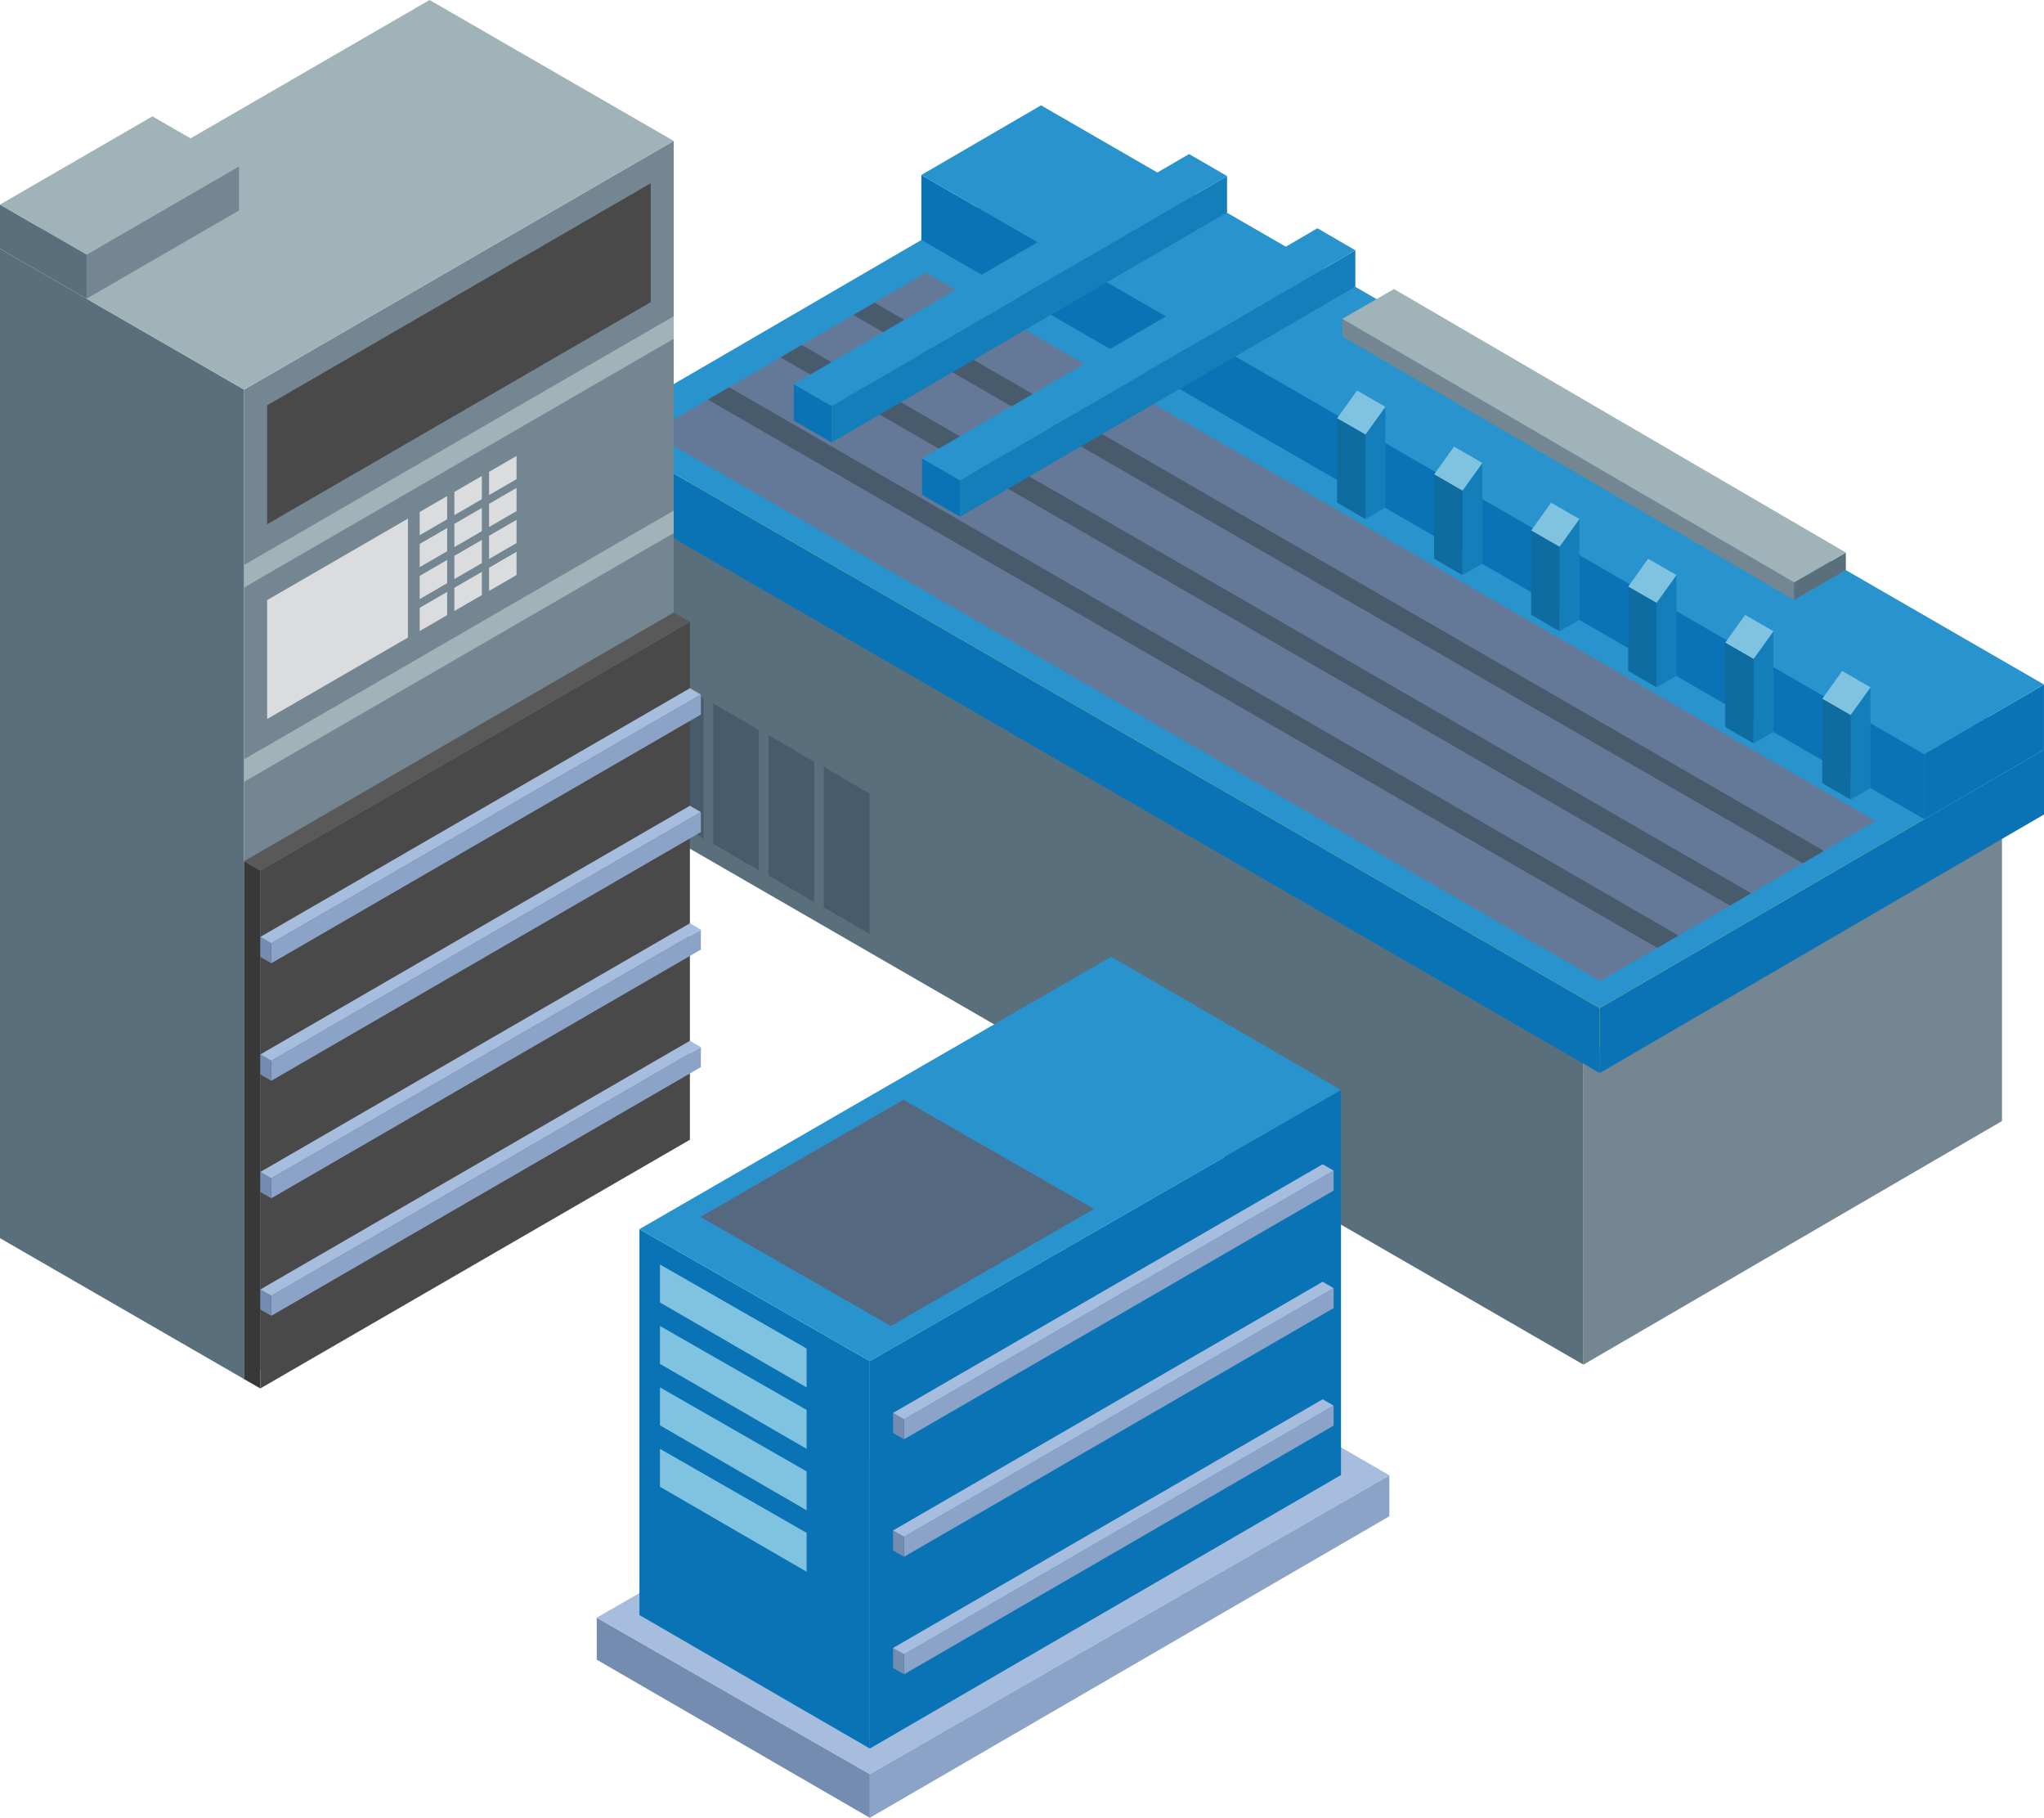 <svg xmlns="http://www.w3.org/2000/svg" width="465.83" height="414.173" viewBox="0 0 465.83 414.173">
	 <title>Relevator second-hand automation</title>
  <g id="Group_143" data-name="Group 143" transform="translate(-809 -163)">
    <g id="Group_142" data-name="Group 142" transform="translate(-1443.956 119.534)">
      <g id="Group_123" data-name="Group 123">
        <path id="Path_229" data-name="Path 229" d="M2613.829,284.3v70.09L2398.534,230.1V160.007Z" fill="#59707c"/>
        <path id="Path_230" data-name="Path 230" d="M2613.829,284.3v70.09l95.379-55.5v-70.09Z" fill="#738692"/>
        <path id="Path_231" data-name="Path 231" d="M2398.534,160.007l215.295,124.3,95.379-55.5-215.295-124.3Z" fill="#ffde31"/>
      </g>
      <g id="Group_124" data-name="Group 124">
        <path id="Path_232" data-name="Path 232" d="M2617.526,273.15v14.805l-228.57-131.961v-14.8Z" fill="#0a73b6"/>
        <path id="Path_233" data-name="Path 233" d="M2617.526,273.15v14.805l101.26-58.919V214.231Z" fill="#0a73b6"/>
        <path id="Path_234" data-name="Path 234" d="M2388.956,141.19l228.57,131.96,101.26-58.919-228.57-131.96Z" fill="#2993ce"/>
      </g>
      <g id="Group_125" data-name="Group 125">
        <path id="Path_235" data-name="Path 235" d="M2691.5,215.291V230.1L2462.934,98.135v-14.8Z" fill="#0a73b6"/>
        <path id="Path_236" data-name="Path 236" d="M2691.5,215.291V230.1l27.279-15.865V199.427Z" fill="#0a73b6"/>
        <path id="Path_237" data-name="Path 237" d="M2462.934,83.331,2691.5,215.291l27.279-15.865-228.57-131.96Z" fill="#2993ce"/>
      </g>
      <path id="Path_238" data-name="Path 238" d="M2401.3,142.063l62.725-36.5L2680.4,230.489l-62.725,36.5Z" fill="#647997"/>
      <path id="Path_239" data-name="Path 239" d="M2447.42,115.236l4.837-2.815,216.38,124.922-4.839,2.814Z" fill="#485b6d"/>
      <path id="Path_240" data-name="Path 240" d="M2430.827,124.88l4.838-2.815,216.379,124.922-4.836,2.814Z" fill="#485b6d"/>
      <path id="Path_241" data-name="Path 241" d="M2414.282,134.509l4.838-2.815L2635.5,256.617l-4.838,2.814Z" fill="#485b6d"/>
      <g id="Group_127" data-name="Group 127">
        <g id="Group_126" data-name="Group 126">
          <path id="Path_242" data-name="Path 242" d="M2674.7,206.4v19.235l4.545-2.623V200.07Z" fill="#137eba"/>
          <path id="Path_243" data-name="Path 243" d="M2679.243,200.07,2674.7,206.4l-6.449-3.71,4.537-6.346Z" fill="#80c3e0"/>
          <path id="Path_244" data-name="Path 244" d="M2674.7,206.4v19.235l-6.449-3.743v-19.2Z" fill="#0e6ca0"/>
        </g>
      </g>
      <g id="Group_129" data-name="Group 129">
        <g id="Group_128" data-name="Group 128">
          <path id="Path_245" data-name="Path 245" d="M2652.587,193.617v19.235l4.544-2.622V187.288Z" fill="#137eba"/>
          <path id="Path_246" data-name="Path 246" d="M2657.131,187.288l-4.544,6.329-6.449-3.71,4.537-6.345Z" fill="#80c3e0"/>
          <path id="Path_247" data-name="Path 247" d="M2652.587,193.617v19.235l-6.449-3.743v-19.2Z" fill="#0e6ca0"/>
        </g>
      </g>
      <g id="Group_131" data-name="Group 131">
        <g id="Group_130" data-name="Group 130">
          <path id="Path_248" data-name="Path 248" d="M2630.473,180.835V200.07l4.545-2.623V174.506Z" fill="#137eba"/>
          <path id="Path_249" data-name="Path 249" d="M2635.018,174.506l-4.545,6.329-6.449-3.71,4.537-6.346Z" fill="#80c3e0"/>
          <path id="Path_250" data-name="Path 250" d="M2630.473,180.835V200.07l-6.449-3.743v-19.2Z" fill="#0e6ca0"/>
        </g>
      </g>
      <g id="Group_133" data-name="Group 133">
        <g id="Group_132" data-name="Group 132">
          <path id="Path_251" data-name="Path 251" d="M2608.362,168.053v19.235l4.545-2.623V161.724Z" fill="#137eba"/>
          <path id="Path_252" data-name="Path 252" d="M2612.907,161.724l-4.545,6.329-6.449-3.71,4.536-6.345Z" fill="#80c3e0"/>
          <path id="Path_253" data-name="Path 253" d="M2608.362,168.053v19.235l-6.449-3.743v-19.2Z" fill="#0e6ca0"/>
        </g>
      </g>
      <g id="Group_135" data-name="Group 135">
        <g id="Group_134" data-name="Group 134">
          <path id="Path_254" data-name="Path 254" d="M2586.249,155.271v19.235l4.545-2.623V148.943Z" fill="#137eba"/>
          <path id="Path_255" data-name="Path 255" d="M2590.794,148.943l-4.545,6.329-6.449-3.71,4.537-6.345Z" fill="#80c3e0"/>
          <path id="Path_256" data-name="Path 256" d="M2586.249,155.271v19.235l-6.449-3.743v-19.2Z" fill="#0e6ca0"/>
        </g>
      </g>
      <g id="Group_137" data-name="Group 137">
        <g id="Group_136" data-name="Group 136">
          <path id="Path_257" data-name="Path 257" d="M2564.137,142.49v19.235l4.543-2.623V136.161Z" fill="#137eba"/>
          <path id="Path_258" data-name="Path 258" d="M2568.68,136.161l-4.543,6.329-6.449-3.71,4.537-6.345Z" fill="#80c3e0"/>
          <path id="Path_259" data-name="Path 259" d="M2564.137,142.49v19.235l-6.449-3.743v-19.2Z" fill="#0e6ca0"/>
        </g>
      </g>
      <g id="Group_139" data-name="Group 139">
        <g id="Group_138" data-name="Group 138">
          <path id="Path_260" data-name="Path 260" d="M2661.854,176.154v4l-102.977-60.041v-4Z" fill="#738692"/>
          <path id="Path_261" data-name="Path 261" d="M2661.854,176.154v4l11.771-6.794v-4Z" fill="#59707c"/>
          <path id="Path_262" data-name="Path 262" d="M2558.878,116.113l102.977,60.041,11.771-6.795-102.978-60.04Z" fill="#a0b3b9"/>
        </g>
      </g>
      <g id="Group_140" data-name="Group 140">
        <path id="Path_263" data-name="Path 263" d="M2471.747,152.911V161.2l-8.651-5.008V147.9Z" fill="#0a73b6"/>
        <path id="Path_264" data-name="Path 264" d="M2471.747,152.911V161.2l90.094-52.424v-8.287Z" fill="#137eba"/>
        <path id="Path_265" data-name="Path 265" d="M2463.1,147.9l8.651,5.008,90.094-52.424-8.651-5.007Z" fill="#2993ce"/>
      </g>
      <g id="Group_141" data-name="Group 141">
        <path id="Path_266" data-name="Path 266" d="M2442.507,135.994v8.287l-8.652-5.008v-8.287Z" fill="#0a73b6"/>
        <path id="Path_267" data-name="Path 267" d="M2442.507,135.994v8.287L2532.6,91.858V83.571Z" fill="#137eba"/>
        <path id="Path_268" data-name="Path 268" d="M2433.854,130.987l8.652,5.008L2532.6,83.571l-8.651-5.007Z" fill="#2993ce"/>
      </g>
      <path id="Path_269" data-name="Path 269" d="M2413.3,202.575v31.97l-10.41-6.057v-31.97Z" fill="#485b6d"/>
      <path id="Path_270" data-name="Path 270" d="M2425.905,209.8v31.97l-10.41-6.056v-31.97Z" fill="#485b6d"/>
      <path id="Path_271" data-name="Path 271" d="M2438.512,217.034V249l-10.41-6.056v-31.97Z" fill="#485b6d"/>
      <path id="Path_272" data-name="Path 272" d="M2451.12,224.264v31.97l-10.41-6.057v-31.97Z" fill="#485b6d"/>
    </g>
    <g id="Group_115" data-name="Group 115" transform="translate(-1876.182 70.081)">
      <g id="Group_107" data-name="Group 107">
        <path id="Path_172" data-name="Path 172" d="M2740.816,181.689V407.136l-55.634-32.11V149.581Z" fill="#59707c"/>
        <path id="Path_173" data-name="Path 173" d="M2740.816,181.689V407.136l97.9-56.661V125.027Z" fill="#738692"/>
        <path id="Path_174" data-name="Path 174" d="M2685.182,149.581l55.634,32.107,97.9-56.662-55.634-32.108Z" fill="#a0b3b9"/>
      </g>
      <g id="Group_108" data-name="Group 108">
        <path id="Path_175" data-name="Path 175" d="M2704.92,150.921v10.051l-19.738-11.393V139.53Z" fill="#59707c"/>
        <path id="Path_176" data-name="Path 176" d="M2704.92,150.921v10.051l34.732-20.1V130.818Z" fill="#738692"/>
        <path id="Path_177" data-name="Path 177" d="M2685.182,139.53l19.738,11.391,34.732-20.1-19.737-11.392Z" fill="#a0b3b9"/>
      </g>
      <g id="Group_109" data-name="Group 109">
        <path id="Path_178" data-name="Path 178" d="M2744.51,291.259V409.268l-3.695-2.132v-118Z" fill="#383838"/>
        <path id="Path_179" data-name="Path 179" d="M2744.51,291.259V409.268l97.9-56.662V234.6Z" fill="#494949"/>
        <path id="Path_180" data-name="Path 180" d="M2740.816,289.131l3.695,2.128,97.9-56.661-3.692-2.129Z" fill="#595959"/>
      </g>
      <path id="Path_181" data-name="Path 181" d="M2746.063,185.265v27.1l87.407-50.588v-27.1Z" fill="#494949"/>
      <path id="Path_182" data-name="Path 182" d="M2778.147,211.083l-32.084,18.569v27.1l32.084-18.568Z" fill="#dbdcdd"/>
      <g id="Group_110" data-name="Group 110">
        <path id="Path_183" data-name="Path 183" d="M2780.826,214.858l6.264-3.626V205.94l-6.264,3.626Z" fill="#dbdcdd"/>
        <path id="Path_184" data-name="Path 184" d="M2788.733,210.286,2795,206.66v-5.292l-6.266,3.626Z" fill="#dbdcdd"/>
        <path id="Path_185" data-name="Path 185" d="M2796.641,200.423v5.292l6.265-3.626V196.8Z" fill="#dbdcdd"/>
        <path id="Path_186" data-name="Path 186" d="M2780.826,222.14l6.264-3.626v-5.292l-6.264,3.626Z" fill="#dbdcdd"/>
        <path id="Path_187" data-name="Path 187" d="M2788.733,217.568l6.266-3.626v-5.293l-6.266,3.626Z" fill="#dbdcdd"/>
        <path id="Path_188" data-name="Path 188" d="M2796.641,213l6.265-3.626v-5.292l-6.265,3.626Z" fill="#dbdcdd"/>
        <path id="Path_189" data-name="Path 189" d="M2780.826,229.422l6.264-3.626V220.5l-6.264,3.626Z" fill="#dbdcdd"/>
        <path id="Path_190" data-name="Path 190" d="M2788.733,224.85l6.266-3.626v-5.292l-6.266,3.626Z" fill="#dbdcdd"/>
        <path id="Path_191" data-name="Path 191" d="M2796.641,220.277l6.265-3.626v-5.292l-6.265,3.626Z" fill="#dbdcdd"/>
        <path id="Path_192" data-name="Path 192" d="M2780.826,236.7l6.264-3.626v-5.293l-6.264,3.627Z" fill="#dbdcdd"/>
        <path id="Path_193" data-name="Path 193" d="M2788.733,232.131,2795,228.5v-5.292l-6.266,3.626Z" fill="#dbdcdd"/>
        <path id="Path_194" data-name="Path 194" d="M2796.641,227.559l6.265-3.626v-5.292l-6.265,3.626Z" fill="#dbdcdd"/>
      </g>
      <path id="Path_195" data-name="Path 195" d="M2740.817,271.046l97.9-56.662v-5.136l-97.9,56.661Z" fill="#a0b3b9"/>
      <path id="Path_196" data-name="Path 196" d="M2740.817,226.774l97.9-56.662v-5.136l-97.9,56.662Z" fill="#a0b3b9"/>
      <g id="Group_111" data-name="Group 111">
        <path id="Path_197" data-name="Path 197" d="M2747.01,307.833v4.555l97.9-56.659v-4.555Z" fill="#8ca3c8"/>
        <path id="Path_198" data-name="Path 198" d="M2747.01,307.833v4.555l-2.5-1.446v-4.555Z" fill="#748caf"/>
        <path id="Path_199" data-name="Path 199" d="M2844.911,251.174l-97.9,56.659-2.5-1.446,97.9-56.659Z" fill="#a6bddd"/>
      </g>
      <g id="Group_112" data-name="Group 112">
        <path id="Path_200" data-name="Path 200" d="M2747.01,334.608v4.556l97.9-56.66v-4.555Z" fill="#8ca3c8"/>
        <path id="Path_201" data-name="Path 201" d="M2747.01,334.608v4.556l-2.5-1.446v-4.555Z" fill="#748caf"/>
        <path id="Path_202" data-name="Path 202" d="M2844.911,277.949l-97.9,56.659-2.5-1.445,97.9-56.66Z" fill="#a6bddd"/>
      </g>
      <g id="Group_113" data-name="Group 113">
        <path id="Path_203" data-name="Path 203" d="M2747.01,361.385v4.555l97.9-56.66v-4.555Z" fill="#8ca3c8"/>
        <path id="Path_204" data-name="Path 204" d="M2747.01,361.385v4.555l-2.5-1.446v-4.555Z" fill="#748caf"/>
        <path id="Path_205" data-name="Path 205" d="M2844.911,304.725l-97.9,56.66-2.5-1.446,97.9-56.66Z" fill="#a6bddd"/>
      </g>
      <g id="Group_114" data-name="Group 114">
        <path id="Path_206" data-name="Path 206" d="M2747.01,388.16v4.555l97.9-56.659V331.5Z" fill="#8ca3c8"/>
        <path id="Path_207" data-name="Path 207" d="M2747.01,388.16v4.555l-2.5-1.446v-4.555Z" fill="#748caf"/>
        <path id="Path_208" data-name="Path 208" d="M2844.911,331.5l-97.9,56.659-2.5-1.446,97.9-56.659Z" fill="#a6bddd"/>
      </g>
    </g>
    <g id="Group_122" data-name="Group 122" transform="translate(-1443.956 126.127)">
      <g id="Group_117" data-name="Group 117">
        <g id="Group_116" data-name="Group 116">
          <path id="Path_209" data-name="Path 209" d="M2451.19,441.09v9.956l-62.234-36.027v-9.568Z" fill="#748caf"/>
          <path id="Path_210" data-name="Path 210" d="M2388.956,405.451l62.234,35.639,118.4-68.082-62.09-35.952Z" fill="#a6bddd"/>
          <path id="Path_211" data-name="Path 211" d="M2451.19,441.09v9.956l118.4-68.7v-9.334Z" fill="#8ca3c8"/>
        </g>
      </g>
      <g id="Group_118" data-name="Group 118">
        <path id="Path_212" data-name="Path 212" d="M2451.19,346.99v88.275l-52.508-30.414V316.92Z" fill="#0a73b6"/>
        <path id="Path_213" data-name="Path 213" d="M2398.682,316.92l52.508,30.07,107.383-61.77-52.38-30.347Z" fill="#2993ce"/>
        <path id="Path_214" data-name="Path 214" d="M2451.19,346.99v88.275l107.383-62.321V285.22Z" fill="#0a73b6"/>
      </g>
      <path id="Path_215" data-name="Path 215" d="M2458.85,287.438l-46.27,26.7,43.379,24.842,46.346-26.659Z" fill="#54687f"/>
      <path id="Path_216" data-name="Path 216" d="M2436.781,344.122v8.859l-33.417-19.356v-8.641Z" fill="#80c3e0"/>
      <path id="Path_217" data-name="Path 217" d="M2436.781,358.12v8.859l-33.417-19.356v-8.641Z" fill="#80c3e0"/>
      <path id="Path_218" data-name="Path 218" d="M2436.781,372.119v8.859l-33.417-19.355v-8.642Z" fill="#80c3e0"/>
      <path id="Path_219" data-name="Path 219" d="M2436.781,386.117v8.859l-33.417-19.356V366.98Z" fill="#80c3e0"/>
      <g id="Group_119" data-name="Group 119">
        <path id="Path_220" data-name="Path 220" d="M2458.99,360.242V364.8l97.9-56.659v-4.555Z" fill="#8ca3c8"/>
        <path id="Path_221" data-name="Path 221" d="M2458.99,360.242V364.8l-2.5-1.446V358.8Z" fill="#748caf"/>
        <path id="Path_222" data-name="Path 222" d="M2556.891,303.583l-97.9,56.659-2.5-1.446,97.9-56.659Z" fill="#a6bddd"/>
      </g>
      <g id="Group_120" data-name="Group 120">
        <path id="Path_223" data-name="Path 223" d="M2458.99,387.017v4.556l97.9-56.66v-4.555Z" fill="#8ca3c8"/>
        <path id="Path_224" data-name="Path 224" d="M2458.99,387.017v4.556l-2.5-1.446v-4.555Z" fill="#748caf"/>
        <path id="Path_225" data-name="Path 225" d="M2556.891,330.358l-97.9,56.659-2.5-1.445,97.9-56.66Z" fill="#a6bddd"/>
      </g>
      <g id="Group_121" data-name="Group 121">
        <path id="Path_226" data-name="Path 226" d="M2458.99,413.794v4.555l97.9-56.66v-4.555Z" fill="#8ca3c8"/>
        <path id="Path_227" data-name="Path 227" d="M2458.99,413.794v4.555l-2.5-1.446v-4.555Z" fill="#748caf"/>
        <path id="Path_228" data-name="Path 228" d="M2556.891,357.133l-97.9,56.66-2.5-1.446,97.9-56.66Z" fill="#a6bddd"/>
      </g>
    </g>
  </g>
</svg>
